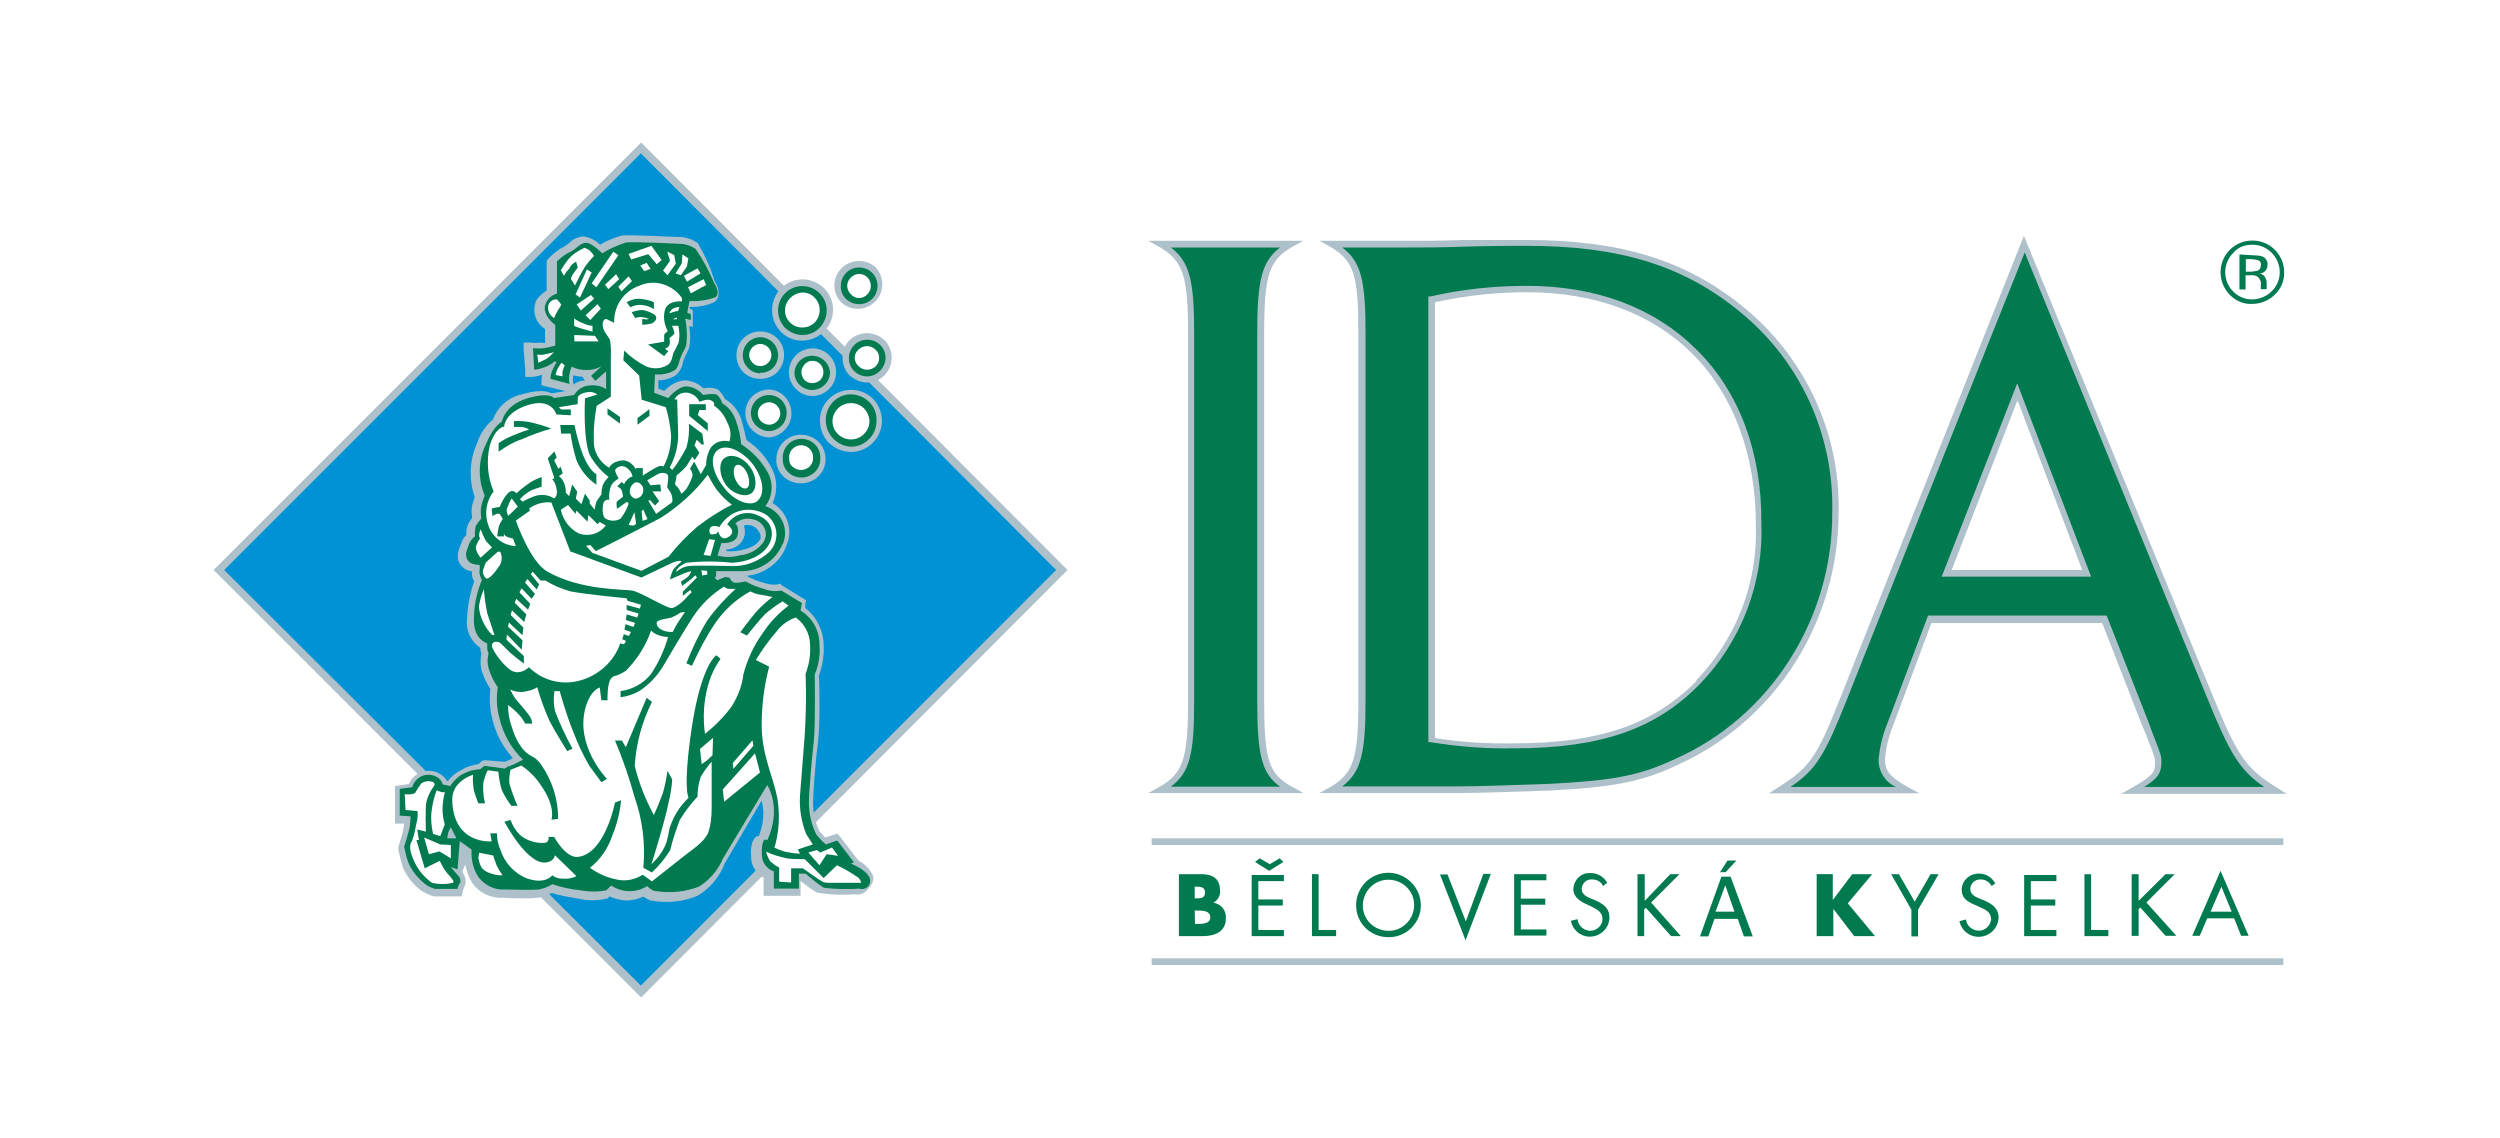 <?xml version="1.0" encoding="utf-8"?>
<!-- Generator: Adobe Illustrator 25.0.1, SVG Export Plug-In . SVG Version: 6.00 Build 0)  -->
<svg version="1.1" id="Vrstva_1" xmlns="http://www.w3.org/2000/svg" xmlns:xlink="http://www.w3.org/1999/xlink" x="0px" y="0px"
	 width="900px" height="409.8px" viewBox="0 0 900 409.8" style="enable-background:new 0 0 900 409.8;" xml:space="preserve">
<style type="text/css">
	.st0{fill:#FFFFFF;}
	.st1{fill:#007A4E;}
	.st2{fill:#AEC0CA;}
	.st3{fill:#0092D4;}
	.st4{fill:#123274;}
</style>
<rect class="st0" width="900" height="409.8"/>
<path class="st1" d="M417.8,284.4c9.2-5.1,11.1-10.8,11.1-32.1V119.9c0-21.2-1.9-26.9-11.1-32h47.1c-9.1,5.1-11.1,10.5-11.1,32
	v132.5c0,21.5,1.9,27.1,11.1,32.1h-47.1V284.4z"/>
<path class="st2" d="M465.3,283.3c-8.7-4.6-10.2-9.9-10.2-31V119.9c0-21.2,1.8-26.2,10.2-31.1l3.9-2.1h-55.8l3.8,2.1
	c8.7,5.1,10.5,10.2,10.5,31.1v132.5c0,20.9-1.8,26.1-10.5,31l-3.8,2.1h55.8L465.3,283.3z M429.9,252.3V119.9
	c0-19.1-1.7-25.7-8.4-30.8h39.3c-6.6,5.1-8.2,11.8-8.2,30.8v132.5c0,19.2,1.6,26.1,8.2,30.8h-39.3
	C428.4,278.1,429.9,271.3,429.9,252.3z"/>
<path class="st1" d="M728.7,87.9l67.1,163c8.9,21.8,12,26.5,23.4,33.5h-51.3c7.8-4.4,9.1-5.9,9.1-9.9c0-2.4,0-2.2-4.3-13.8l-14.7-38
	h-62.8l-14.2,38c-1.7,3.9-2.7,8.1-3,12.3c0,5.1,1.9,7.4,9.1,11.4h-45.6c11.8-7.4,14.2-11.1,23.2-33.5L728.7,87.9z M726.2,141.1
	l-25.7,65.4h50.6L726.2,141.1z"/>
<path class="st2" d="M819.6,283.5c-11-6.8-14-11.1-23-33l-68-165.6l-65.8,165.6c-8.8,22.3-11.2,25.7-22.7,33l-3.3,2.1H691l-3.9-2.1
	c-7.2-4-8.5-6.2-8.5-10.2c0.3-4,1.3-8.1,2.8-11.8l13.9-37.2h61.5l14.5,37.2l1.2,2.8c3.3,8.5,3.3,8.5,3.3,10.5c0,3.3-0.8,4.5-8.5,8.9
	l-3.8,2.1h59.7L819.6,283.5z M778.1,274.5c0-2.4,0-2.5-3.5-11.4l-1-2.8l-15.2-38.7h-64.3l-14.6,38.7c-1.7,4-2.7,8.4-3.2,12.8
	c-0.2,4.3,2.2,8.4,6.2,10.2h-37.9c9.3-6.3,12.3-11.4,20.5-32c0,0,55.3-139.5,63.8-160.4l65.7,160.4c8.2,20.1,11.7,26,20.5,32h-43.2
	C776.7,280.3,778.1,278.4,778.1,274.5L778.1,274.5z"/>
<path class="st2" d="M726.2,138L699,207.6h53.8L726.2,138z M749.6,205.2h-47l23.7-61.1L749.6,205.2z"/>
<path class="st1" d="M627.4,111.9c-20.5-17.1-43.9-24.4-78-24.4c-4.2,0-13.5,0-22.6,0.3c-8,0-14.4,0-19.7,0h-27.8
	c9.2,5.1,11.1,10.8,11.1,32v132.6c0,21.3-1.9,26.9-11.1,32.1h46.2c7,0,24.8-0.6,32.7-0.9c22.7-1.2,32.7-2.8,46.2-9.2
	c34.7-16.3,56.7-51.4,56.4-89.7C661.3,156.6,649.2,129.8,627.4,111.9z M611.6,245.8c-15.8,16.3-35.6,22.8-66.6,22.8
	c-9.9,0.3-19.6-0.5-29.4-2.1v-159c11.2-2.5,22.8-3.8,34.2-3.8c51,0,83.4,33.3,83.4,85C634.1,210,626.2,230.7,611.6,245.8z"/>
<path class="st2" d="M628.2,111c-20.8-17.2-44.4-24.6-78.8-24.6c-4,0-13.5,0-22.6,0c-8,0.3-14.4,0.3-19.7,0.3H475l3.8,2.1
	c8.7,5.1,10.2,10.2,10.2,31.1v132.5c0,20.9-1.8,26.1-10.2,31l-3.8,2.1h50.2c7,0,24.4-0.6,32.7-0.9c23.6-1.2,33.5-3.3,46.2-9.3
	c17.2-7.8,31.8-20.5,42-36.5c10.3-16.2,15.8-35.1,15.8-54.3C662.6,156.3,650.1,129.1,628.2,111z M644.2,237.6
	c-9.9,15.6-24.2,28.1-41.1,35.6c-12.8,6-22.1,7.8-45.5,9c-8.2,0.3-25.6,0.9-32.5,0.9h-41.9c6.8-5.1,8.4-12,8.4-30.8V119.9
	c0-18.9-1.6-25.7-8.4-30.8h23.9c5.1,0,11.8,0,19.8-0.3c9.2-0.3,18.6-0.3,22.7-0.3c33.8,0,56.8,7.2,77.2,24.1
	c21.5,17.7,33.5,44.2,32.8,72C659.7,203.4,654.3,221.8,644.2,237.6z"/>
<path class="st2" d="M610.8,125.9c-15-15-35.9-23-61.2-23c-11.5,0-23.2,1.2-34.5,3.8h-0.9v160.5h0.9c9.9,1.6,19.8,2.4,29.8,2.2
	c31.4,0,51.3-6.9,67.2-23.3c14.8-15.4,22.8-36.2,22-57.6C634.3,163,626.2,141.1,610.8,125.9z M610.8,245.1
	c-15.5,15.7-35,22.5-65.7,22.5c-9.6,0.2-19-0.4-28.5-1.9V108.8c11-2.4,22-3.6,33.2-3.6c24.3,0,45,7.7,59.5,22.2
	c14.6,14.6,22.8,36.1,22.8,61.5c0.8,20.9-7.1,41.1-21.5,56.1h0.1v0.1H610.8z"/>
<path class="st1" d="M430.1,327.8h0.8c1.9,0,4.8,0,4.8,2.4s-2.8,2.4-4.7,2.4h-0.8L430.1,327.8z M433.2,337c4.1,0,8.1-1.6,8.1-6.3
	c0.3-2.8-1.7-5.4-4.5-5.7l0,0l0,0c1.6-0.9,2.7-2.7,2.4-4.5c0-4.2-2.7-5.8-6.6-5.8h-8.2V337H433.2z M430.1,319.2h0.4
	c1.5,0,3.3,0,3.3,2.1s-1.6,2.1-3.1,2.1h-0.6L430.1,319.2L430.1,319.2z"/>
<path class="st1" d="M450.6,337h11.6v-2.2H453V326h8.8v-2.2H453v-6.6h9.2V315h-11.6V337z M451.8,310.3l5.1,3.2l5.1-3.2l-1.3-1.3
	l-3.6,2.1l-3.6-2.1L451.8,310.3z"/>
<path class="st1" d="M474.8,334.8h6.2v2.2h-8.7v-22.3h2.4v20.1L474.8,334.8L474.8,334.8z"/>
<path class="st1" d="M499.8,316.7c5.1,0,9.3,4,9.3,9.1s-4.1,9.3-9.2,9.3s-9.3-4-9.3-9.1l0,0C490.7,320.8,494.7,316.7,499.8,316.7
	L499.8,316.7z M499.8,314.2c-6.4,0-11.6,5.2-11.6,11.7s5.2,11.5,11.7,11.5s11.6-5.2,11.6-11.5C511.5,319.5,506.2,314.2,499.8,314.2z
	"/>
<path class="st1" d="M527.7,331.7l6.3-17.1h2.7l-9.1,23.9l-9.2-23.7h2.7L527.7,331.7z"/>
<path class="st1" d="M545.1,314.7h11.6v2.2h-9.2v6.6h8.8v2.2h-8.8v8.9h9.2v2.2h-11.6V314.7z"/>
<path class="st1" d="M577.1,319c-0.6-1.5-2.2-2.4-3.9-2.4c-2-0.2-3.6,1.3-3.8,3.3v0.1c0,2,1.9,2.9,3.4,3.5l1.5,0.6
	c2.8,1.3,5.1,2.7,5.1,6.3c-0.1,3.9-3.4,6.9-7.3,6.8c-3.2-0.1-6-2.5-6.6-5.7l2.4-0.6c0.3,2.4,2.1,4,4.5,4.2c2.4,0,4.5-1.9,4.5-4.3
	l0,0c0-2.5-2.1-3.5-4.1-4.5l-1.3-0.6c-2.6-1.2-5.1-2.6-5.1-5.7c0.2-3.3,2.8-5.9,6.2-5.7h0.1c2.4,0,4.7,1.3,5.9,3.5L577.1,319z"/>
<path class="st1" d="M601.3,314.7h3.3l-10.2,10.2l10.7,12.1h-3.5l-9.1-10.2l-0.6,0.6v9.6h-2.4v-22.3h2.6v9.6L601.3,314.7z"/>
<path class="st1" d="M624.4,328.2l-3.3-9.5l-3.5,9.5H624.4z M619.7,315.6h3.3l8,21.5h-3.2l-2.2-6.3h-8.4l-2.2,6.3h-3L619.7,315.6z
	 M625.1,309.8l-3.9,4.2h-2l2.7-4.2H625.1z"/>
<path class="st1" d="M666.8,314.7h7.2l-8.8,10.5L675,337h-7.5l-7.5-9.8l0,0v9.8h-6v-22.3h5.8v9.3l0,0L666.8,314.7z"/>
<path class="st1" d="M688.1,327.5v9.6h2.4v-9.6l7.4-12.8H695l-5.7,9.9l-5.7-9.9h-2.8L688.1,327.5z"/>
<path class="st1" d="M718.3,318c-1.2-2.1-3.3-3.5-5.8-3.5c-3.3-0.1-6,2.2-6.3,5.5v0.2c0,3.3,2.2,4.5,5.1,5.7l1.3,0.6
	c2.1,0.9,4.2,1.8,4.2,4.5c-0.3,2.5-2.6,4.4-5,4c-2.1-0.3-3.9-1.9-4-4l-2.4,0.6c0.8,3.9,4.5,6.3,8.4,5.5c3.1-0.6,5.5-3.3,5.7-6.6
	c0-3.6-2.4-5.1-5.1-6.3l-1.5-0.6c-1.5-0.6-3.6-1.5-3.6-3.5s1.6-3.5,3.6-3.5c0,0,0,0,0.2,0c1.6,0,3.1,0.9,3.9,2.4L718.3,318z"/>
<path class="st1" d="M728.7,337h11.6v-2.2h-9.2V326h8.8v-2.2h-8.8v-6.6h9.2V315h-11.6V337z"/>
<path class="st1" d="M752.8,314.7h-2.4V337h8.6v-2.2h-6.2L752.8,314.7L752.8,314.7z"/>
<path class="st1" d="M779.6,314.7h3.3l-10.2,10.2l10.8,12h-3.9l-9.1-10.2l-0.6,0.6v9.6h-2.5v-22.2h2.5v9.6L779.6,314.7z"/>
<path class="st1" d="M803.4,328.2h-7.6l3.9-9L803.4,328.2z M804.3,330.6l2.5,6.3h2.7l-10.1-23.4l-10.2,23.4h2.7l2.7-6.3H804.3
	L804.3,330.6z"/>
<rect x="414.6" y="301.8" class="st2" width="407.4" height="2.4"/>
<rect x="414.6" y="345" class="st2" width="407.4" height="2.4"/>
<path class="st1" d="M810.9,88.1c5.4,0,9.8,4.5,9.8,9.9l0,0c0,5.4-4.4,9.6-9.8,9.8c-2.7,0-5.1-1-6.9-2.8c-3.9-3.9-3.9-10.1,0-14
	C805.8,88.9,808.2,88.1,810.9,88.1z M822.3,98c0-6.3-5.1-11.4-11.4-11.4c0,0,0,0-0.1,0c-6.3,0-11.4,5.1-11.4,11.4c0,3,1.2,6,3.3,8.1
	c2.1,2.2,5.1,3.5,8.1,3.3c3,0,6-1.2,8.1-3.3C821.2,104,822.4,101,822.3,98z M813.9,95.6c0,0.9-0.5,1.7-1.4,1.9
	c-0.8,0.1-1.4,0.3-2.1,0.3h-1.9v-4.5h1.8c0.9,0,1.9,0.2,2.7,0.4C813.8,94.1,814.1,94.8,813.9,95.6z M806.2,91.6v12.6h2.2v-5.1h1.8
	c0.9-0.1,1.6,0,2.5,0.5c0.9,0.8,1.4,1.8,1.2,2.8v1.7h2.1l0,0c0-0.2,0-0.5,0-0.6c0-0.3,0-0.6,0-0.9v-0.9c0-0.8-0.3-1.3-0.6-2
	c-0.5-0.8-1.4-1.2-2.1-1.2c0.6,0,1.4-0.3,1.8-0.6c0.8-0.6,1.2-1.5,1.2-2.4c0.2-1.3-0.6-2.7-1.9-3.2c-1.1-0.3-2.2-0.4-3.4-0.4
	L806.2,91.6z"/>
<path class="st2" d="M230.8,51.3L76.9,205.2l153.9,153.9l153.5-153.9L230.8,51.3z"/>
<path class="st3" d="M80.7,205.2l150-150l149.5,150L230.7,354.8L80.7,205.2z"/>
<path class="st2" d="M314.4,315.5c-1.1-2.4-2.9-4.4-5.1-5.5l-0.8-0.9l-6-7.8l-1.1-1.2l-1.5,0.5l-2.8,0.9c-0.8-0.8-1.5-1.5-2.2-2.4
	c-1.5-3.3-2.2-6.8-2.2-10.2s0.9-15.2,1.8-22c0.8-7,0.5-20.6,0.3-23.6c1.3-3.8,2-7.7,1.7-11.6c-0.2-4.9-2.6-9.8-6.6-12.8v-1.3
	l0.3-1.5l-1.3-0.8l-7.2-4.4l-0.9-0.8l-0.9,0.3c-1.5,0.2-3,0-4.3-0.4c-2.4-0.6-4.7-1.5-6.8-2.7c6.6-0.6,12.3-5,14.4-11.1
	c2.4-5.6,0.1-12.1-5.1-15.1c1.8-3.8,1.8-8.2,0-12c-2.1-4.4-5.4-8.1-9.4-10.7c-0.5-2.5-1.1-4.9-1.8-7.3c-1-3.2-3.1-5.9-6-7.5
	c-0.4-1.2-1.3-2.2-2.2-3.2c-1.6-0.9-3.6-1-5.5-0.6c-1.8-1.8-4.2-2.7-6.6-2.9c-2.9,0.3-5.4,1.6-7.4,3.8l-2.2-0.8v-3h0.6h0.3
	c1.8-0.1,3.6-0.8,5.1-1.6c1.5-1.2,2.6-2.9,2.8-4.8c0.2-0.4,0.3-0.9,0.5-1.4l0.6-1.3c0.3-0.6,0.6-1.2,1.2-2.6c0.5-2.5,0.5-5.2,0-7.8
	l1.3,0.3v-2.4v-2.1v-1.6l-1.1-0.5v-0.6c3.2,0.1,6.2-0.5,8.9-1.8c2.4-1.9,1.6-5.1,0-7.6c-1.4-4.8-3.5-9.3-6-13.6
	c-2-1.4-4.4-2.2-6.8-2.2c-2.9,0-17.6-0.9-20.6-0.5c-2.7,0.8-5.4,1.8-7.8,3.3c-1.6-1.7-3.8-2.7-6-3c-1.9,0.2-3.8,0.9-5.1,2.4
	c-1.1,0.8-2.1,1.5-3.3,2.1c-1.8,1.2-3.4,2.6-4.8,4.2v10.8c-1.5,0.9-2.8,2.1-3.8,3.6c-1.5,3.8-0.3,8.1,3.2,10.2v5.1l-1.5-0.2
	c-1.2,0.2-2.6,0.2-3.8,0h-2.4v2.4l0.6,7.8v2.2h2.2c1.3-0.1,2.6-0.3,3.9-0.8c-0.3,1.2-0.3,2.6-0.3,3.8l8.7,2.1l-5.1,0.8
	c-1.7-0.9-4.7-1.4-10.8,0.4c-4.8,1.1-8.6,4.5-10.2,9c-2.7,2.2-4.6,5.1-5.7,8.4c-2.8,6.2-3.1,13.1-0.9,19.5c-0.3,0.8-0.6,2-0.9,2.9
	c-0.3,1.5-0.3,3.1,0,4.6c-0.6,0.8-1.2,1.7-1.6,2.6c-0.5,1.2-0.6,2.4-0.5,3.6c-0.8,0.8-1.4,1.5-1.6,2.4c-0.6,1.3-1,2.6-1.4,3.9v0.3
	c-0.3,1.7,0.1,3.2,1.2,4.5c0.9,1.1,2.2,1.8,3.8,2c0,0.3,0,0.5,0,0.8c0,1,0.3,2,0.8,2.8c-1.5,4.3-2.4,9-2.6,13.7
	c-0.4,4,1.4,8,4.8,10.2l0,0c0,0.8,0.1,1.3,0.4,2.1c-0.4,2-0.4,3.9,0,5.9c0.8,2.4,1.8,4.6,3.2,6.8c-0.3,3.8-0.2,7.5,0.8,11.1
	c1.2,5.1,3.8,9.9,7.3,13.8l-0.8,0.5l-1.9,0.8h-0.3h-0.3l-6.5-0.5h-0.9l-0.8,0.6l-0.9,0.8c-2.1,0.3-4.2,0.9-6,2c-2,1-3.8,2.4-5.1,4.2
	l0,0c-1.4-2.2-3.8-3.8-6.4-3.8c-3.3-0.1-6.2,1.7-7.5,4.7l-3,0.5l-2,0.3v13.5h2.1h1.2c0,0.6-0.1,1-0.3,1.7c0,1.5-1.5,5.4-1.8,6.8v0.4
	v0.5c0.4,2.1,1.1,4.2,1.6,6.3c1.4,3.3,3.8,6.3,6.6,8.4c1.4,0.9,2.9,1.6,4.5,2.1h0.4h8h1.6l0.5-1.6c0-0.6,0.6-2,0.8-2.4
	c0.6-1.6,0.1-3.3-0.9-4.6v-0.5l1-2.4c0.5,2.4,1.2,4.6,2.5,6.6c2.6,3.8,6.9,5.7,11.4,5.4c4.2,0.3,8.4,0.3,12.4,0
	c1.6-0.3,3.3-0.9,4.8-1.7c3.2,0.9,6.3,1.5,9.5,2c3.3,0.8,6.9,0.8,10.2,0h0.4l0.3-0.3l0.4-0.5c1.8,0.9,3.9,1.3,5.9,1.5
	c2.2,0,4.3-0.5,6.3-1.4c0.9,0.6,1.8,1.1,2.7,1.4c5.7,1,11.5,0.5,16.8-1.7c4.5-2.7,8-6.8,9.8-11.7l13.3-22.6c0.3,1.2,0.5,2.5,0.6,3.8
	c0.1,3-0.5,6.1-1.6,9h-0.6c-1,0.5-2.7,2.2-2.2,7.8c0.1,3,1.8,5.7,4.5,7.2v6.5h2.1h9h2.2v-5.4c1.8,1.5,3.8,3,5.8,4.2
	c4.5,0.8,9,1,13.5,0.6c2,0.5,3.9-0.3,5.1-2C314.2,318.3,314.5,316.8,314.4,315.5z M206.4,138.5V138c-0.2-0.9-0.2-2,0-2.9l0,0
	c1.1,0.3,2.1,0.5,3.2,0.5l1,1.4l0,0C209,137,207.6,137.5,206.4,138.5z"/>
<path class="st1" d="M164.7,320h-8.1c-1.4-0.5-2.6-0.9-3.6-1.8c-2.5-2-4.6-4.5-5.9-7.5c-0.8-2-1.2-3.9-1.6-5.9c0,0,1.6-5.1,2-7
	c0.1-1.4,0.3-2.7,0.3-3.9l-3.9-0.3V284l4.5-0.6c0.8-2.7,3.1-4.5,5.9-4.5c4.5,0.3,5.1,3.5,5.1,3.5l2.6,0.6c1.4-2,3-3.6,5.1-4.6
	c1.8-0.9,3.8-1.4,5.8-1.5l1.5-1.2l7.4,1l0.8-0.6l2.1-0.8l3.6-1.8c-4.2-4-7.2-9.3-8.5-15c-1-3.6-1.2-7.3-0.6-11.1
	c-1.5-2.1-2.5-4.3-3.3-6.8c-0.5-1.8-0.5-3.6,0-5.4c-0.3-0.6-0.5-1.3-0.5-1.9v-1.7c0,0-5.1-1.3-4.8-9c0.1-4.6,1-9.4,2.9-13.8
	c-0.5-0.9-0.8-1.8-0.9-2.7c0-0.8,0.3-2.4,0-2.7c-0.3-0.2-5.1,0.3-4.8-4.3c0.3-1.2,0.8-2.4,1.2-3.6c0.5-0.9,1.1-1.8,2-2.4
	c-0.1-1.2,0-2.5,0.3-3.8c0.6-0.9,1.2-1.8,2-2.7c-0.3-1.5-0.3-3.1,0-4.6c0.4-1.6,1.2-3.6,1.2-3.6c-2.5-6-2.4-12.8,0.5-18.6
	c2.7-6.6,5.7-8,5.7-8s0.8-5.8,9.1-8.4c8.4-2.4,9.6-0.1,9.6-0.1l7.3-1.1c1.1-1.9,3.2-3.3,5.4-3.4c2.1-0.3,4.3,0.1,6.1,1.3v-6.4
	l-3.9,3.4l-1.5-1.8l3.8-3.5c-1.5,0.9-3.3,1.4-5.1,1.4c-1.9,0.1-3.9-0.3-5.7-1.2c-0.4,0.9-0.6,1.8-0.8,2.7c-0.2,1.2-0.2,2.2,0,3.5
	l-6.8-1.8c0-1,0.2-2.1,0.6-3c0.5-1,0.9-1.9,1.5-3l-0.5-0.4c-0.9,0.8-1.9,1.4-3,1.9c-1.5,0.6-3,1.1-4.5,1.2l-0.4-7.8
	c1.3,0.2,2.8,0.2,4.2,0c2.2-0.4,3.8-0.9,3.8-0.9V117c0,0-5.4-3.9-3.3-8c0.8-1.7,2.2-2.8,3.9-3.3V94.1c1.5-1.5,3.2-2.7,5.1-3.6
	c1.8-0.8,3.3-3.1,5.4-3.1c2.1,0,5.8,3.8,5.8,3.8c2.7-1.7,5.5-2.9,8.5-3.9c2.9-0.4,20,0.5,20,0.5c1.8,0.1,3.6,0.8,5.1,1.8
	c2.7,3.9,4.9,8,6.7,12.3c0,0,2.4,3.6,0.5,5.1c-3,1.1-6.1,1.5-9.4,1.4l-0.8,4.2l1.3,0.5v2.1l-2-0.5c0.6,3.2,0.8,6.5,0.3,9.8
	c-0.9,2.1-1.2,2.2-1.8,3.8c-0.8,1.6-0.9,4.2-2.5,5.1c-1.5,0.8-3,1.2-4.7,1.4c-0.8,0-2.2,0-2.2,0l-0.3,6.6l5.1,1.9
	c0,0,3.3-4.2,6.6-4.2c2.2,0.1,4.5,1.3,5.9,3.1c0,0,3.9-0.8,5.1,0c0.9,0.9,1.5,1.8,1.8,3c2.5,1.5,4.3,3.9,5.1,6.8
	c0.9,2.5,1.5,5.2,1.7,7.9c4,2.6,7.3,6,9.6,10.2c2.1,3.9,1.8,8.7-0.9,12.1c5.4,1.8,8.4,7.5,6.6,12.9c0,0.2-0.1,0.5-0.3,0.6
	c-2.6,6.3-8.7,10.2-15.5,9.9c-1.8,0-8.5,0-8.5,0v1.8l-0.5,0.6l0.9,0.9l2.9-1.2l1.6,0.3c0,0,0.6,1.8,2.1,1.8c1.2,0,2.4-0.2,3.6-0.5
	c2.4,1.4,4.8,2.2,7.5,3c1.8,0.6,3.6,0.6,5.4,0.3l7.4,4.5l-0.5,2.7c4.2,2.6,6.8,7.1,6.8,12c0.3,3.8-0.2,7.5-1.7,11
	c0,0,0.3,16.8-0.3,23.7c-0.8,6.9-1.8,18.8-1.8,22.3c0,4.1,0.9,8.1,2.7,11.7c1,1.2,2.1,2.4,3.4,3.5l4.1-1.4l6,7.8l-1.1,0.5
	c0,0,9.5,3.6,6.3,8.1c-0.8,0.9-2,1.3-3.2,0.9c-4.3,0.3-8.5,0.2-12.8-0.3c-2.4-1.5-4.5-3.3-6.6-5.1h-2.4v5.4h-9v-6.2
	c-2.5-0.8-4.3-3.2-4.3-5.8c-0.3-5.1,1-5.7,1-5.7l0.9,0.3c1.7-3.6,2.6-7.7,2.4-11.5c-0.2-3-0.9-5.9-2.4-8.4L260.3,309
	c-1.8,4.2-4.8,7.8-8.7,10.2c-5,1.9-10.2,2.4-15.5,1.6c-1.2-0.1-2.2-0.9-3.1-1.8c-2,1.2-4.2,1.9-6.6,1.8c-2.2,0-4.5-0.8-6.4-2
	l-1.7,1.7c-3,0.6-6.2,0.6-9.3,0c-3.5-0.3-6.9-1.1-10.2-2.2c-1.5,1-3.2,1.6-4.8,1.9c-2.6,0.3-12.2,0-12.2,0c-3.8,0.3-7.3-1.5-9.6-4.5
	c-1.8-2.8-2.7-6.3-2.4-9.8l-4.3-3.1l-0.8,10.2l-2.4-0.9c0.8,1.1,1.7,2,2.4,2.9c0.9,0.6,1.2,1.8,1,2.8
	C165.1,318.3,164.9,319.2,164.7,320z"/>
<path class="st0" d="M176.5,300h2.4c0,2,0.4,4,1.2,5.8c1.5,4.8,5.1,8.7,9.8,10.5c6.6,2.2,8.9-1.2,8.9-1.2c1,0.8,2.2,1.2,3.6,1.2
	c1.8,0.2,3.6-0.1,5.1-0.9l-7.7-7.5c-0.3,1.2-1.2,2.1-2.4,2.4c-7,2.4-15.8-14.5-15.8-14.5l2.2-0.6c0.8,2.2,2.1,4.3,3.9,5.8
	c2.4,1.8,5.6,2.7,8.6,2.4c0.9-0.2,1.3-1,1.2-1.8c0-0.2,0-0.2-0.2-0.3h2.2c0,0,4,7.5,8.4,7.2c9.9-0.9,13.5-19.6,13.5-19.6l2.2-0.8
	c-0.4,4.3-1.5,8.7-3.2,12.8c-1.5,4.5-4.2,8.5-8,11.5c2.9,2.1,6,3.5,9.5,4.2c3.3,0.8,6.6,0.1,9.5-1.7l3.3,2.4l11.4-9
	c3.3-2.6,7.3-5.1,8.8-8.4c1-2.8,1.3-6,1.3-9v-16.7c-1.5,1.7-2.8,3.5-3.9,5.4c-0.8,2.2-1.2,4.8-1.2,7.2c-2.4,2.5-4.5,5.4-6.4,8.4
	c-1.3,3.6-2.6,7.2-3.4,10.8c-1.8,3-4.1,5.7-6.6,8.1l-3.1-1.7c0.8-8.7-0.3-17.4-3.2-25.6c-1.9-6.9-4.2-13.6-7-20.2h2.5l1.4,2.4
	l7.5-17.8l1.9,1.5c-3.6,7.2-5.7,15-6.2,23c1.5,6.1,3.8,12.1,6.9,17.7c1.2-2.6,2.2-5.1,3.2-7.8c0.8-2.7,1.3-5.4,1.7-8.1l1.7,3.1
	c-0.2,2.9-0.6,5.5-1.3,8.2c-1.2,6.5-6.2,22.4-6.2,22.4c0.8-0.8,1.3-1.5,2.1-2.2c1.3-1.7,2.6-3.6,3.3-5.7c0.4-1.5,0.8-3.1,1-4.6
	c0.3-1.2,0.8-2.4,1.3-3.5c1.3-3,3.3-5.7,5.7-8c0,0-2.2-3,1.2-25.7c3.5-22.6,8.8-25.6,8.8-25.6l1.5,1.3c-2.1,3-3.7,6.3-4.6,9.9
	c-1.5,5.5-1.8,11.4-1,17.1c3.6-2.9,6.9-6.2,9.6-9.9c2.2-3.5,3.8-7.5,4.2-11.5c1.4-5.2,3.6-10.2,6.8-14.6c2.5-3.9,5.7-7.3,9.5-10.2
	l-2.2-1.5c-2.1,1.3-4.2,2.8-6.2,4.5c-2.1,2.1-6.6,7.8-6.6,7.8l-2.4-1.2c0,0,3.3-4.5,5.7-7.3c1.8-2,3.8-3.8,5.9-5.4l-4.2-0.8
	c-1.4-0.1-2.5-0.6-3.8-1.2c-5.2,2.8-9.8,7.1-13,12c-3.2,4.8-5.7,9.8-8,14.8l-2-0.9c2.1-5.4,4.5-10.5,7.5-15.4c3-4.2,6.5-8,10.2-11.4
	c-0.9,0-1.7,0-2.5,0c-0.6-0.1-1.2-0.4-1.7-0.8c-4.3,2.7-8.1,6.3-11,10.7c-3.1,4.6-10.2,16.8-11.1,18.3c-2.1,3.3-4.8,6.2-8.1,8.4
	c-2.1,1.3-4.5,2.1-7,2.4v-2.2c4.3-0.6,8.2-2.7,11-6.2c2.7-4.1,4.8-8.6,6.1-13.3c-1,0-2.2-0.2-3.3-0.6c-1-0.3-2.1-0.9-2.8-1.7
	c-1.9,5.4-4.9,10.2-9,14.4c-1.3,0.9-2.8,1.7-4.5,2.1c-0.9,0.5-0.9,0.8-0.9,0.8c-1.5,1.5-1.3,7.8-1.3,7.8h-2.2l-0.6-4.6
	c0,0-3.3,0.8-5.1,7.2c-3.9,13.8,7.7,25.7,7.7,25.7l-2,1.2c0,0-2.8-3.8-4.2-5.7c-2.4-4-4.3-8.2-6-12.6c-2.6-6.4-4.8-14.5-4.8-14.5
	h-1.9c-0.4,2.4-0.3,4.8,0.2,7.2c1.8,4.7,3.9,9.2,6.3,13.5l-1.9,0.9c0,0-4.1-6.5-6.3-10.7c-1.8-4-3.3-8.1-4.5-12.3
	c-1.3,0.9-3,1.3-4.6,1.6c-1.8,0.3-3.6,0-5.1-0.8c0.5,1.2,1.1,2.2,1.8,3.3c1.2,1.5,3.8,4.3,4.8,5.8c0.8,0.9,1.2,2.1,1.3,3.2h-2.5
	c-0.6-1.1-1.2-2-2-2.9c-1.2-1.4-2.7-2.7-4.2-3.8c0,2.7,0.4,5.4,1.4,8.1c0.9,3,2.2,5.7,4.2,8.1c3.1,3.2,3.4,1.5,6.2,5.1
	c4,5.7,6.3,12.6,6.2,19.7l-2.4,0.3c0,0,1.8-4.5-3.9-12.6c-1.8-2.7-4.2-5.1-6.9-6.9l-3.9,1.5c-0.4,1.7-0.6,3.5-0.4,5.1
	c0.8,2.7,1.8,5.4,2.9,7.9h-2.2c-1.4-1.8-2.6-3.8-3.5-5.8c-0.6-2.1-1-4.2-1.2-6.5l-3.8-0.5c-0.8,1.4-1.2,2.9-1.6,4.4
	c-0.2,2.5,0,5.1,0.6,7.5h-2.4c0,0-1.2-3.1-1.6-4.6c-0.3-1.8-0.5-3.8-0.3-5.7c0,0-7.6,2.2-7.5,9c0.3,16.3,14.2,15,14.2,15L176.5,300z
	"/>
<path class="st2" d="M303,109c-3.5-3.5-3.5-9,0-12.5c3.5-3.4,9-3.4,12.5,0c3.1,3.8,2.8,9.3-0.9,12.5
	C311.2,111.9,306.3,111.9,303,109z"/>
<path class="st1" d="M309.3,109.5c3.8,0,6.6-3,6.6-6.6c0-3.8-3-6.6-6.6-6.6c-3.8,0-6.6,3-6.6,6.6
	C302.5,106.5,305.5,109.5,309.3,109.5z"/>
<path class="st0" d="M305,102.9c0-1.2,0.5-2.2,1.3-3s2-1.3,3-1.3c1.2,0,2.2,0.5,3,1.3s1.2,2,1.2,3c0,2.4-2,4.4-4.2,4.4
	c-1.2,0-2.2-0.5-3-1.4C305.4,105,305,104,305,102.9z"/>
<path class="st2" d="M281.2,119.5c-4.3-4.3-4.3-11.2-0.2-15.6c4.4-4.4,11.2-4.4,15.6-0.2c4.4,4.3,4.4,11.2,0.1,15.6
	c-2.1,2.1-4.9,3.3-7.8,3.3C286,122.7,283.2,121.6,281.2,119.5z"/>
<path class="st1" d="M288.9,120.6c4.8,0,8.7-3.9,8.7-8.9c0-4.8-3.9-8.7-8.8-8.7c-4.8,0-8.7,3.9-8.7,8.8c0,2.2,0.9,4.5,2.5,6.2
	C284.4,119.7,286.7,120.6,288.9,120.6z"/>
<path class="st0" d="M282.6,111.8c0-3.5,2.9-6.3,6.3-6.5c1.6,0,3.3,0.6,4.5,2c2.4,2.5,2.2,6.6-0.3,9c-1.2,1-2.5,1.6-4.2,1.6
	C285.5,118,282.6,115.2,282.6,111.8z"/>
<path class="st2" d="M267.6,134c-3.3-3.3-3.3-8.9,0-12.2c3.3-3.3,8.9-3.3,12.2,0c3.3,3.3,3.3,8.7,0,12.2
	C276.5,137.2,270.9,137.2,267.6,134z"/>
<path class="st1" d="M273.8,134.2c1.7,0,3.3-0.6,4.5-1.8s1.8-2.9,1.8-4.5c0-3.5-2.7-6.3-6.1-6.5h-0.2c-3.6,0-6.4,2.9-6.4,6.5
	c0,3.5,2.7,6.3,6.1,6.5C273.6,134.2,273.6,134.2,273.8,134.2z"/>
<path class="st0" d="M269.7,127.8c0-1,0.5-2.1,1.2-2.8s1.8-1.2,2.8-1.2s2.1,0.5,2.8,1.2s1.2,1.8,1.2,2.8c0,2.2-1.8,4-4,4
	c-1,0-2.1-0.4-2.8-1.2S269.7,129,269.7,127.8z"/>
<path class="st2" d="M286.5,140c-1.7-1.7-2.5-3.8-2.5-6c0-4.8,3.9-8.6,8.5-8.6c4.8,0,8.5,3.9,8.5,8.6c0,2.2-0.9,4.5-2.5,6
	C295.2,143.4,289.8,143.4,286.5,140z"/>
<path class="st1" d="M292.3,140.4c3.6,0,6.5-2.9,6.5-6.4c-0.3-3.6-3.5-6.2-7-5.9c-3.2,0.3-5.5,2.7-5.8,5.9c0,1.6,0.6,3.3,1.8,4.5
	C288.9,139.6,290.5,140.4,292.3,140.4z"/>
<path class="st0" d="M288.5,134c0-1.1,0.5-2.1,1.2-2.9c1.5-1.6,4-1.6,5.5-0.1l0.1,0.1c1.5,1.6,1.5,4.2,0,5.7c-1.6,1.5-4.2,1.5-5.7,0
	C288.9,136,288.5,135,288.5,134z"/>
<path class="st2" d="M305.8,135.1c-1.6-1.6-2.5-3.9-2.5-6.3c0-2.4,0.9-4.7,2.5-6.3c3.5-3.4,9-3.4,12.5-0.1c0,0,0,0,0.2,0.1
	c1.6,1.7,2.5,3.9,2.5,6.3c0,4.8-3.9,8.9-8.7,8.9c0,0,0,0-0.1,0C309.9,137.7,307.7,136.8,305.8,135.1z"/>
<path class="st1" d="M312.2,135.5c1.8,0,3.4-0.8,4.6-2s2-3,2-4.6c0-3.8-3-6.6-6.6-6.6c-3.8,0-6.6,3-6.6,6.6l0,0
	C305.5,132.5,308.5,135.5,312.2,135.5z"/>
<path class="st0" d="M307.7,128.9c0-1.2,0.4-2.2,1.3-3c1.7-1.7,4.3-1.7,6-0.2c0,0,0,0,0.2,0.2c0.9,0.8,1.3,1.9,1.3,3
	c0,2.4-2,4.2-4.3,4.2c-1.2,0-2.2-0.4-3-1.2C308.2,131.1,307.7,129.9,307.7,128.9z"/>
<path class="st2" d="M270.8,154.8c-3.3-3.3-3.3-8.8,0-12.1c1.7-1.6,3.9-2.5,6.2-2.5c4.8,0.3,8.2,4.5,7.9,9.3c-0.3,4.2-3.8,7.6-7.9,8
	C274.7,157.4,272.4,156.5,270.8,154.8z"/>
<path class="st1" d="M276.9,155.2c1.6,0,3.3-0.8,4.5-2c2.4-2.5,2.4-6.6,0-9.1c-2.6-2.5-6.6-2.5-9.2,0c-2.5,2.6-2.5,6.6,0,9.1
	C273.6,154.5,275.2,155.2,276.9,155.2z"/>
<path class="st0" d="M272.8,148.8c0-2.2,1.8-3.9,4.1-4c1,0,2.1,0.5,2.8,1.2s1.2,1.8,1.2,2.8c0,2.2-1.8,4.1-4,4.1l0,0
	c-1.1,0-2.1-0.5-2.9-1.2C273.2,150.9,272.8,149.9,272.8,148.8z"/>
<path class="st2" d="M298.5,159.6c-4.3-4.4-4.5-11.6-0.2-15.9c4.4-4.4,11.6-4.5,15.9-0.2c2.1,2.1,3.3,5,3.3,8
	c0,6.1-5,11.2-11.1,11.2c-3,0-5.9-1.2-8-3.3v0.2H298.5z"/>
<path class="st1" d="M306.3,160.8c2.4,0,4.8-0.9,6.5-2.7c1.7-1.6,2.7-3.9,2.7-6.3c0.5-4.9-3.3-9.3-8.4-9.8c-5.1-0.4-9.3,3.3-9.8,8.4
	c0,0.4,0,0.9,0,1.3C297.5,156.6,301.5,160.6,306.3,160.8L306.3,160.8z"/>
<path class="st0" d="M299.7,151.6c0-1.8,0.8-3.4,2-4.6c2.5-2.5,6.8-2.5,9.3,0l0,0c1.2,1.2,2,3,2,4.6c0,3.6-3,6.6-6.6,6.6
	S299.7,155.4,299.7,151.6z"/>
<path class="st2" d="M282,171.5c-1.7-1.7-2.7-3.9-2.5-6.2c0-4.8,3.9-8.8,8.8-8.8c2.4,0,4.7,0.9,6.3,2.5c1.7,1.6,2.6,3.9,2.6,6.3
	c0,2.4-0.9,4.5-2.6,6.2c-1.6,1.6-3.9,2.5-6.3,2.5S283.7,173.1,282,171.5z"/>
<path class="st1" d="M288.5,171.9c3.8,0,6.8-3,6.8-6.6l0,0c0.3-3.8-2.4-6.9-6.2-7.3c-3.8-0.3-6.9,2.4-7.3,6.1c0,0.4,0,0.8,0,1.2
	C281.7,168.9,284.7,171.9,288.5,171.9z"/>
<path class="st0" d="M284.1,165.1c-0.3-2.4,1.5-4.5,3.8-4.8c2.4-0.3,4.5,1.5,4.8,3.8c0,0.3,0,0.6,0,0.9c0,2.4-2,4.2-4.4,4.2
	c-1.2,0-2.2-0.5-3-1.2C284.5,167.4,284.1,166.4,284.1,165.1z"/>
<path class="st0" d="M178,228.6h-0.8c-2.7-2.7-4.5-6.4-4.8-10.2c0.3-2.1,0.9-4.2,1.8-6.3c0.2,2.8,0.6,5.7,1.2,8.6
	C176.2,223.2,177.1,225.9,178,228.6z"/>
<path class="st4" d="M216.3,241.3L216.3,241.3L216.3,241.3z"/>
<path class="st0" d="M206.7,117.3v-2.7c1,0.8,2.1,1.4,3.3,1.8c1,0.5,2.1,0.8,3.3,0.9v2.1l-3.6-1C208.7,118,207.6,117.8,206.7,117.3z
	"/>
<polygon class="st0" points="206.7,120.6 214.2,120.9 215.5,122.9 206.8,122.9 "/>
<polygon class="st0" points="207.6,109.6 212.7,106.2 213.9,107.5 209.1,111.8 "/>
<polygon class="st0" points="207.2,106 211.3,97 213,98.1 208.8,107.1 "/>
<polygon class="st0" points="213,102 220.8,90.6 222.6,91.9 214.7,103.4 "/>
<polygon class="st0" points="222.9,100.5 221.8,98.7 217.8,102.5 219,104.1 "/>
<polygon class="st0" points="227.5,101.2 226.3,99.5 222.6,103.2 223.7,104.9 "/>
<polygon class="st0" points="234.2,96.8 232.8,94.6 230.5,95.6 231.9,97.6 "/>
<polygon class="st0" points="226.3,91.4 227.2,93.4 233.4,91.5 236.4,95.1 238.2,93.6 234.5,88.5 "/>
<polygon class="st0" points="238.7,97.4 241.2,93.9 240.2,90.6 242.7,91.8 243.3,94.9 240.3,99.1 "/>
<polygon class="st0" points="243.2,98.4 245.4,94.9 245.7,91.6 247.8,93 247.3,95.9 245.1,99.1 "/>
<polygon class="st0" points="210.8,113.5 215.1,109.5 216.3,111.1 212.5,115.2 "/>
<polygon class="st0" points="246.2,99.3 251.1,96.6 252.2,98.4 247.3,101.4 "/>
<polygon class="st0" points="247.7,103.4 253.3,100.5 254.2,102.6 248.7,105.6 "/>
<path class="st0" d="M203,99.3l-1.1-2c1.1-1.8,2.2-3.6,3.8-5.1c1.3-1.2,3-2.2,4.7-3c0.8,0.3,1.5,0.6,2.1,1.2
	c1.3,1.3,1.3,1.8,1.3,1.8c-1.2,1.2-2.2,2.4-3.2,3.8c-1.2,1.8-3.6,6.8-3.6,6.8l-1.5-2.5c0.3-0.8,0.6-1.5,1.2-2.2
	c0.4-0.6,0.9-1.2,1.3-1.8l-0.6-2.1c-1.1,0.6-2,1.3-2.4,2.4C203.8,97.8,203,99.3,203,99.3z"/>
<path class="st0" d="M199.5,114.5c0.3-0.9,0.8-1.8,1.3-2.7l1.3-2.1l-1.5-1.9c-1.7-0.2-3.2,1-3.3,2.7l0,0
	C197.2,112,198,113.7,199.5,114.5z"/>
<path class="st0" d="M193.8,130.6l-0.4-3c0.9,0.2,1.8,0.2,2.6,0l3.4-0.8c-0.8,0.9-1.8,1.8-2.7,2.4L193.8,130.6z"/>
<path class="st0" d="M200,135c0.1-0.6,0.4-1.4,0.6-2c0.5-0.8,0.9-1.6,1.5-2.4l1.2,0.9c-0.3,0.8-0.6,1.5-0.8,2.2c0,0.6,0,1.2,0,1.8
	L200,135z"/>
<path class="st0" d="M241,112.8c0.2-0.8,0.8-1.3,1.4-1.8c0.8-0.3,1.5-0.5,2.2-0.5l-0.5,1.5C243.2,112,242.1,112.4,241,112.8z"/>
<path class="st0" d="M242.2,114.9c0.5-0.3,0.9-0.4,1.5-0.6c0,0,0,0.5,0,0.6C243.8,115,242.2,114.9,242.2,114.9z"/>
<rect x="236.4" y="119.5" class="st4" width="1.8" height="2.1"/>
<path class="st0" d="M221.1,116.2c-0.2-6,3.4-11.4,9.2-13.4c5.4-2.4,11.8-0.4,15.2,4.5v1.2c0,0-5.8-0.6-6.3,3.9
	c-0.4,2.2,0,4.6,1.2,6.8c0,0-1.2,0.9-1.3,1.4c0,0.8,0,1.5,0,2.4l-5.8,1l5.8,4.2l1.5-1.8l-1.2-0.8l1-0.6c0.3-0.2,0.5-0.5,0.6-0.8
	c0.2-0.8,0.2-1.7,0-2.4c0.4-0.5,1.8-1.3,1.8-2c-0.2-0.9-0.5-1.8-0.9-2.5c0.5,0,0.9,0,1.4,0c0.3,0,0.6,0,0.9,0
	c0.3,1.5,0.5,3.2,0.3,4.7c0,0.9-0.3,1.8-0.8,2.5c-0.4,1.2-0.9,1.7-1.3,2.6c-0.3,0.9-0.5,3.4-2.1,4.3c-2.2,1.4-5.1,1.5-7.5,0.6
	c-3-1.5-5.7-3.4-8.1-5.8l-0.3,3.5l5.7,5.5l0.9,8.7l8.7,2.7c1,3.3,1.6,6.8,1.9,10.2c0,3.9-0.9,7.6-2.7,11.1c-0.6-0.2-1.2-0.2-1.8,0
	c-1.1,0.3-5.7,3.3-5.7,3.3v-2.7H229v0.6c0,0-1.9-3.9-5.5-3.3s-4.2,2.6-4.2,2.6c-3.6-2.1-5.8-6-5.5-10.2c-0.2-4,0.3-8.2,1-12.1
	l5.1-3.3v-14.7c0.1-2,0-3.8-0.3-5.7c-0.6-1.5-3-3.4-2.6-6.1c0.3-2,1.7-1.4,1.8-1.2L221.1,116.2z"/>
<polygon class="st1" points="218.7,149.2 218.7,147 223.2,150.1 223.2,152.5 "/>
<polygon class="st1" points="233.8,149.7 233.8,147.3 229.5,150.5 229.5,152.9 "/>
<path class="st0" d="M205.5,149.5v-2.1H202l-0.8-0.8l5.4-0.9c0,0,1.2,0,1.3-0.3c0.3-0.3-0.3-2.4,0.6-3.1c1.2-0.9,2.7-1.2,4.2-1.2
	c0.9,0.1,1.7,0.5,2.4,0.9l-4.5,1.4c0,0-0.9,16.4,2.2,21.3c1.7,2.7,3.8,5.1,6.3,7c-0.9,0.9-1.5,1.8-2.1,2.9c-0.3,1.1-0.5,2.2-0.5,3.4
	c-0.6,0.8-1.2,1.7-1.8,2.6c-0.3,0.9-0.5,1.9-0.6,2.9l-1.8-2.2v-1.1l-1.7-2.5l-1.3,3.8l-2-2l0.5-2.5l-1.8-2.6l-1.1,4.2l-1.2-1.2
	c0-1.3-0.2-2.7-0.8-3.9c-0.5-0.9-0.9-1.5-1.7-2.1l1.4-1l-0.8-2.4l-0.8,0.8l-1.5-3.1l0.9-1l-0.8-2.2l-2.4,2.5l2.4,7.2l-0.8,0.3
	c1.1,1.2,1.5,2.7,1.7,4.4c0,2.2-1.1,2.5-1.1,2.5c-1.8-1.2-4.1-1.5-6.2-1c-1.8,0.5-3.6,1.4-5.1,2.2l-0.9-0.9c1-1.2,2.4-2.2,3.9-3.1
	c1.2-0.6,2.6-0.9,3.9-1.4v-3.5c-1.5,0.6-3,1.2-4.3,2.1c-1.7,1.2-3.3,2.4-4.8,3.8c-0.4-0.6-1.2-1-1.9-0.8c-2.2,0.8-4.1,5.7-4.1,5.7
	l-1.8,0.3c-0.9,0-1.1,0.5-1.1,0.5l0.3,2.5c0.4-0.3,0.9-0.6,1.4-0.8c0.3-0.1,0.8-0.1,1.2,0l1.1,1.8c-0.6,0.9-1.1,1.8-1.4,2.7
	c-0.3,1.2-0.5,2.4-0.6,3.6h2.4V192c0.1,0.6,0.6,1,1.2,1.3c0.8,0.3,1.4,0.4,2.1,0.6l1,2.7c-4.5-0.2-8.5-3.2-9.9-7.5
	c-1.5-4.1-0.8-8.7,1.9-12.2c-2.2-5.2-2.7-11.2-1.3-16.8c2.1-6.5,5.1-6.5,5.1-6.5s0-5.1,8.6-7.8s10.2,3.4,10.2,3.4L205.5,149.5z"/>
<path class="st1" d="M179.5,162.6v-3.1c1.7-1.1,3.3-2,5.1-2.7c2.2-1,5.9-2.2,5.9-2.2c-0.9-0.5-1.8-0.8-2.7-0.9c-0.9,0-2.8,0-2.8,0
	v-2.1c1.8-0.1,3.6,0,5.4,0.3c2.8,0.6,5.6,1.4,8.1,2.4c-3.8,1-7.4,2.4-10.8,3.9C184.8,159.1,182.1,160.8,179.5,162.6z"/>
<path class="st1" d="M202,156l-0.3-3h5.1c0.8,3.8,1.8,7.5,3.2,11.1c2.4,5.7,4.7,6.6,4.7,6.6v3.8c-3.2-2.2-5.7-5.2-7.2-8.9
	c-0.9-3.1-1.7-6.3-2.1-9.5H202V156z"/>
<path class="st0" d="M183,185.7c-0.5-0.8-0.6-1.5-0.6-2.4c0.5-1.3,1.1-2.7,1.8-3.9l2.2,3L183,185.7z"/>
<path class="st0" d="M201.9,183.5l2.6-1.7l2.7,3.2l0.3-1.2l4,4l0.3-2.4l3.3,3.3l0.8-0.8l2.2,1.3c-2.2,2.9-6,4.1-9.6,2.9
	C205.2,190.5,202.7,187.4,201.9,183.5z"/>
<path class="st0" d="M224.7,174.3c0.3-0.8,0.8-1.3,1.3-1.8s1.1-0.8,1.7-1c-0.3-1.4-1.2-2.6-2.4-3.3c-1.3-0.8-3-0.3-3.8,0.9
	c-0.3,0.6,1.2,3.2,1.2,3.2c-1.2,0.6-2.1,1.5-2.7,2.5c-0.6,1.6-0.9,3.5-0.6,5.1c-0.8-0.1-1.5,0.1-2,0.8c-0.6,1.2-0.8,5.1,0.6,6
	c1.7,1,3.8,1,5.4,0c1.2-1.5,2.2-3.3,2.8-5.1c0.2-0.5-0.2-0.8-0.6-0.9l-3.5,2.5c0,0-0.3-2.4,0-2.7c0.8-0.6,1.5-1.1,2.2-1.7
	c-0.1-0.9-0.3-1.8-0.6-2.5c-0.3-0.5-0.9-0.9-1.5-1.2l1.6-1.6L224.7,174.3z"/>
<path class="st0" d="M226.3,189l2.1-4.6l0.6,4.2c-0.3,0.3-0.8,0.6-1.2,0.6C227.2,189.1,226.8,189.1,226.3,189z"/>
<polygon class="st0" points="231.3,187.5 231,183.9 231.6,183.5 233.1,186.9 "/>
<path class="st0" d="M236.2,185l5.8-4.2c0.2-1.2,0-2.4-0.6-3.5c-0.9-1.5-1.2-1.6-1.2-2.1s0.8-3.8,0-4.5c-1-0.6-2.4-0.6-3.4,0
	c-0.8,0.4-3.8,2.2-3.8,2.2l1.2,1.8l3.5-0.3l0.3,2.5h-3.1l2.4,3.5l-1.5,1.6l-1.8-2l-0.6,0.3L236.2,185z"/>
<path class="st0" d="M228.6,179.5c-1.3-0.4-2.2-1.9-1.8-3.3c0.3-1.6,1.7-2.9,2.9-2.5c1.3,0.4,2.2,1.9,1.8,3.4
	C231.3,178.4,230.1,179.5,228.6,179.5z"/>
<path class="st0" d="M173,200.8c0,0-1.8-2.2-1.7-3.9c0.3-1,0.8-2.1,1.5-3c-0.3-0.5-0.3-1-0.3-1.7c0.1-0.6,0.3-1.2,0.6-1.6
	c0.5,1.5,1.1,2.8,1.8,4.1l2.2,2.4L173,200.8z"/>
<path class="st0" d="M174.9,202.5l4.2-3.8c0,0,0.6-0.3,1,0c0.9,1.8,0.6,3.9-0.6,5.4c-1.8,2.7-3.4,4.1-4.2,4.2
	c-0.8,0-1.5-1.9-1.5-2.5C174,204.6,174.5,203.5,174.9,202.5z"/>
<path class="st0" d="M185.7,187.4l5.1-3.6l-0.3-0.8c1.2-0.8,2.5-1.4,3.9-1.8c1.3-0.3,2.7-0.5,4.1-0.3l6.8,17.6l25.6,9.4l10.7-5.1
	c1-0.5,2.1-0.8,3.1-0.9c0.8,0,0.6,0.3,0.6,0.3c-1.1,0.9-2.1,1.8-2.9,2.8c-0.6,1.2-1,2.4-1.2,3.6l5.1-2.2c0.9-0.3,1.7-0.6,2.5-0.8
	c-0.1,0.8-0.6,1.3-1,1.9c-0.9,0.8-1.8,1.3-2.7,1.9l0.5,1.5c0,0,2.4-1.8,3.2-2.4l1.5-1.4l0.6,0.8l-5.1,5.1v1.5l2.7-2.1l0.5,0.8
	c0,0-1.2,1.1-1.5,1.5c-0.3,0.5-3.9,4.2-5.8,4.2s-11.2-5.8-14.1-6.3c-2.8-0.5-18.6,0-30.5-6.8C190.8,202.3,185.7,187.4,185.7,187.4z"
	/>
<path class="st0" d="M211,196.5l1.5-0.3l2,2.2c0,0,10.2-5.1,23.4-12c6.4-4.1,12.3-9.3,16.9-15.5c0,0,2.1,4,3.2,5.4
	c1.6,2,3.4,3.9,5.5,5.4c-4.5,2.2-8.7,5-12.6,8c-3.8,3.3-7.2,6.8-10.2,10.7l-9.8,5.1l-17.7-6.5L211,196.5z"/>
<path class="st0" d="M272.5,180.5c3.2-2.6,2.2-8.4-1.5-13.4c-3.8-4.8-9.5-7.5-12.6-5.1s-2,8.1,2,13.2
	C264.2,180.5,270,182.4,272.5,180.5z"/>
<path class="st0" d="M242,169.2l-0.9-0.9c2.2-4,3.3-8.7,3-13.3c-0.3-8.4-0.3-11.2-0.3-11.2h-1c0.9-1.8,2.8-2.7,4.8-2.4
	c1.8,0.3,3.5,1.5,4.2,3.3c0,0,2.8-1.4,4.3-0.5c1.5,0.8,0.9,1.8,0.9,1.8c2.2,1.5,3.9,3.6,4.8,6.1c1.2,2.1,1.5,4.5,0.8,6.8
	c-2.4-0.6-5,0.1-6.6,2.1c-1.2,1.9-1.8,4.2-1.8,6.4l-1.9,3.3l-2.4-4.5l-1.5,2.5c0,0,1.3,1.7,0.8,2.9c-0.5,1.5-1.2,3-2.1,4.4
	c-0.9,1-1.8,1.8-1.8,1.8c-0.3-0.8-0.8-1.6-1.2-2.2c-0.4-0.4-1.1-1.2-1.1-1.2l0.6-3.3c1.3-1,2.5-2.1,3.6-3.4l2-3.3l0.9,1.2l1.7-2.6
	l-1.8-2.7l0.8-2l1.8,1.7h0.8l-0.6-3.9l-4.8-3.6c0.2,3-0.1,5.8-0.9,8.7C245.5,164.1,244,166.8,242,169.2z"/>
<polygon class="st0" points="253.3,199.8 255.8,200.1 257.4,194.4 255.3,194.1 "/>
<path class="st0" d="M258.6,191.4c0,0,0.8,3.8,3.8,1.8s-0.6-4.4-0.6-4.4c2.4-3.9,7.3-5.2,11.4-3.1c8.1,3.1,6.1,15.8-9.5,16.9
	c-5.5-0.6-11.1-0.6-16.7,0c-2.5,1.2-3.3,2.2-3.6,3c-0.2,0.8,1.3-1.3,4.3-1.8c3.2-0.4,14.9,0,16.7,0c4.5-0.1,8.8-1.8,12.3-4.9
	c3.6-3.4,3.8-9,0.3-12.6c-0.5-0.4-0.8-0.8-1.2-1c-3.9-2.4-8.8-2.4-12.6,0c-1.8,1.2-3.2,2.7-4.3,4.5c-0.8-0.5-1.7-0.6-2.6-0.3
	c-1.2,0.5-1,2.4-0.6,2.7c0.3,0.4,1.6,0,2.1,0C258.2,191.9,258.3,191.5,258.6,191.4z"/>
<polygon class="st0" points="252.5,205.3 252.8,207.2 254.7,206.8 254.5,205.5 "/>
<path class="st0" d="M242.2,227.5c0,0,1.3-2.7,2-3.6c0.6-0.9,2.4-3.6,2.4-3.6s-0.6,0-1.8,0.3c-1,0.8-2.1,1.3-3.3,1.8
	c-1.2,0.3-5.1,0.6-5.1,1.9c0,1.3,1.1,2.2,2.4,2.7C240,227.5,241.2,227.5,242.2,227.5z"/>
<path class="st0" d="M252.6,275.1l-0.6-5.5l4.7-4l-0.2,6.3l-1.8,1.7L252.6,275.1z"/>
<polygon class="st0" points="264,276.8 263.8,274.7 270.9,266.5 271.2,268.5 "/>
<polygon class="st0" points="260.7,288.6 260.2,284.2 271.8,271.2 273.6,278.1 "/>
<path class="st0" d="M276.9,240l-4.8-2.4c2.2-3.6,4.7-7.1,7.4-10.2c1.8-2.4,4.2-4.2,7-5.1c3,2.2,5,5.7,5.1,9.5
	c0.3,3.8-0.3,7.3-1.6,10.8c0,0.9,0.5,8.9-0.3,22c0,0-1.2,15.5-1.7,21.8c-0.3,4.7,0.5,9.5,2.2,13.8c0.8,1.3,2.4,3.8,2.4,3.8l-5.4,1.8
	l0.8,1.5c-1.8,0-3.4-0.3-5.1-0.6c-1.4-0.4-2.7-0.9-4.1-1.5c1.7-5.7,2-11.7,1.1-17.5c-1.5-8.2-5.6-15.5-5.7-26.4
	C274.2,253.8,275.1,246.8,276.9,240z"/>
<path class="st0" d="M280.5,317.4v-5.1c-1.2-0.5-2.2-1.4-3.2-2.2c-0.6-1-1.2-2.2-1.5-3.5c2.2,1.1,4.8,1.8,7.4,2.4
	c2.1,0.3,4.4,0.3,6.5,0.3l6.8,6.8l4.8-4.6c2.7,1.2,5.2,2.8,7.8,4.5c0.9,1.2,0.9,1.8,0.9,1.8h-12c-0.8,0-1.5-0.2-2.1-0.5
	s-6.9-4.7-6.9-4.7h-4.2v5.1L280.5,317.4z"/>
<polygon class="st0" points="291,306.9 294,306 295.3,306.9 299.5,305.1 301.7,308.1 297.6,307.5 295,311.5 "/>
<path class="st2" d="M161,301.8c0.1-0.8,0.3-1.5,0.4-2.2c0.3-0.6,0.6-1.2,0.9-1.8l2,4H161z"/>
<polygon class="st0" points="154.4,307.5 152.7,301.5 158.5,304 162.3,304.2 162.3,309 158.2,306.5 "/>
<path class="st0" d="M172.5,307l5.1,1c0.3,1.2,0.8,2.4,1.2,3.6c0.6,1.2,1.4,2.4,2.1,3.5c-2.1,0.1-4.4-0.5-6.1-1.5
	c-0.8-0.5-1.5-1.1-1.8-2c-0.4-0.9-0.6-1.8-0.8-2.7C172.2,308.5,172.4,307.8,172.5,307z"/>
<path class="st0" d="M190.4,240.2c-1.4,1.3-3.3,2.1-5.1,1.7c-3.3-0.8-8.1-7.8-8.2-9.3s1.2-1.7,2.2-1.5c0.9,0.1,2.5,2.2,4.5,4
	c1.5,1.3,3.1,2.5,4.8,3.8v-2.7l-7.2-6.8v-2.1l6.4,6.6l0.3-3.4l-6.4-6v-1.8l6.4,6l0.3-2.8l-5.7-5.6l0.3-1.8l5.7,5.4l0.8-2.7l-5.1-5.1
	l0.6-1.3l5.1,4.7l0.8-2.1l-4.5-4.8l0.8-1.4l4.2,4.4l1.2-1.8l-4.5-5.1l0.9-1.2l4.2,4.7l0.9-1.8l-3.8-4.7l0.6-0.9l3.7,4.2h1.8
	c2.8,1.8,5.8,3,9,3.9c4.8,1,20.2,2.5,20.2,2.5l0.3,0.9l6.6,1.9v1.5l-6.9-1.9v1.8l5.1,1.5l-0.4,1.5l-4.7-1.4l-0.3,2l3.8,1.2l-0.6,1.5
	l-3.3-1.2l-0.4,2l2.6,0.9l-0.6,1.5l-2.2-0.8l-0.6,1.8l1.9,0.9l-1.1,1l-1.5-0.4c-2.2,6.4-7.6,11.4-14.2,13.3
	C202.3,246.9,195.3,245,190.4,240.2z"/>
<path class="st1" d="M223.5,233.7c2.2-3.2,4-6.6,5.5-10.2c0.9-2.4,1.5-4.8,2.1-7.2l3.3,1.7l-9.2,17.1L223.5,233.7z"/>
<path class="st1" d="M182.2,231.8c0.3-5,1.2-9.8,2.9-14.4c1.8-4.5,4.2-8.6,7.2-12.2l-1.8-2.2l-9.3,14.5l-1.4,11.9L182.2,231.8z"/>
<path class="st1" d="M225.6,108.8c1.5-0.9,3.3-1.4,5.1-1.2c1.7,0.2,3.2,0.5,4.7,1.2v2.5c-1.3-0.9-2.7-1.3-4.3-1.5
	c-1.5-0.2-2.8,0.2-4.2,0.8L225.6,108.8z"/>
<path class="st1" d="M227.4,112.4l1.3,2.1c0.8-0.3,1.7-0.5,2.5-0.3c0.9,0.1,1.7,0.3,2.4,0.6c0,0-0.5,0.4-2.4,0v2.1
	c1.2,0,2.4-0.2,3.6-0.5c1-0.6,2.1-1.8,1-3c-1.3-0.9-2.8-1.5-4.5-1.8C230.1,111.6,228.8,111.9,227.4,112.4z"/>
<polygon class="st1" points="248.1,149.7 248.1,145.5 254.1,145.5 254.1,147.6 251.8,147.6 251.2,149.4 254.8,152.4 254.8,155.2 "/>
<path class="st1" d="M270.6,177.5c2.1-1.7,1.8-6.5-0.9-9.8c-2.7-3.5-6.9-4.5-9-2.7c-2.1,1.6-1.8,6.5,0.9,9.9
	C264.3,178.2,268.7,179.1,270.6,177.5z"/>
<path class="st0" d="M268.7,175.8c1.2-0.4,1.3-2.8,0.4-5.1s-2.7-3.8-3.9-3.3c-1.2,0.5-1.4,2.9-0.5,5.1
	C265.7,174.8,267.3,176.2,268.7,175.8z"/>
<path class="st2" d="M258.3,200l1.4-4.5c0,0,5.1,0.4,5.8-2.7c0.8-3.1-0.8-4.4-0.8-4.4c1.8-1.5,4.2-2.1,6.5-1.4c3,0.6,5,3.5,4.4,6.3
	c-0.2,0.4-0.3,1.1-0.5,1.5c-2,3-5.1,4.8-8.7,5.1C263.7,200.7,260.8,200.7,258.3,200z"/>
<path class="st3" d="M273.2,191.4c-0.5-1-1.5-1.9-2.7-2.2c-0.9-0.3-1.8-0.3-2.7,0c0.5,1.5,0.5,3,0,4.4c-1,2.5-3.6,4.2-6.3,4.2v0.6
	c1.6,0.2,3.5,0,5.1-0.3c4.5-0.9,6.2-2.4,7.2-4.2C273.9,192.9,273.8,192.2,273.2,191.4z"/>
<path class="st0" d="M146,291.6l-0.3-5.7c0,0,2.6,0.4,3.8-0.5c0.6-1.2,1.4-2.2,2.1-3.3c1.2-0.9,2.7-1.1,4.2-0.6
	c0.5,0.2,0.8,0.8,0.6,1.2c-1.6,2.2-2.9,4.8-3.1,7.5c-0.1,3-0.1,6.2,0,9.2l-3.1-0.8l0.6,3.8h-0.9l3,10.2l5.4-2.7
	c0.6,1.2,1.2,2.4,2,3.6c0.9,1.3,3.6,3.6,2.8,4.3c-2.5,0.6-5.1,0.6-7.6,0c-3-2.1-5.2-4.9-6.6-8.2c-2.4-5.1-0.6-6.8-0.6-6.8
	c0.8-2.1,1.2-4.2,1.6-6.3c0.4-1.5,0.6-3,0.4-4.5L146,291.6z"/>
<path class="st0" d="M155.9,300.2c-0.6-2.7-0.9-5.7-0.5-8.4c0.3-2.5,0.9-5,1.8-7.3c0.6,0.3,1,0.4,1.6,0.6c1.2,0.3,1.4,0,1.4,0
	c-0.6,2-0.8,4-0.9,6c0,2,0.3,3.9,0.8,5.7l-1.6,4.2L155.9,300.2z"/>
</svg>
